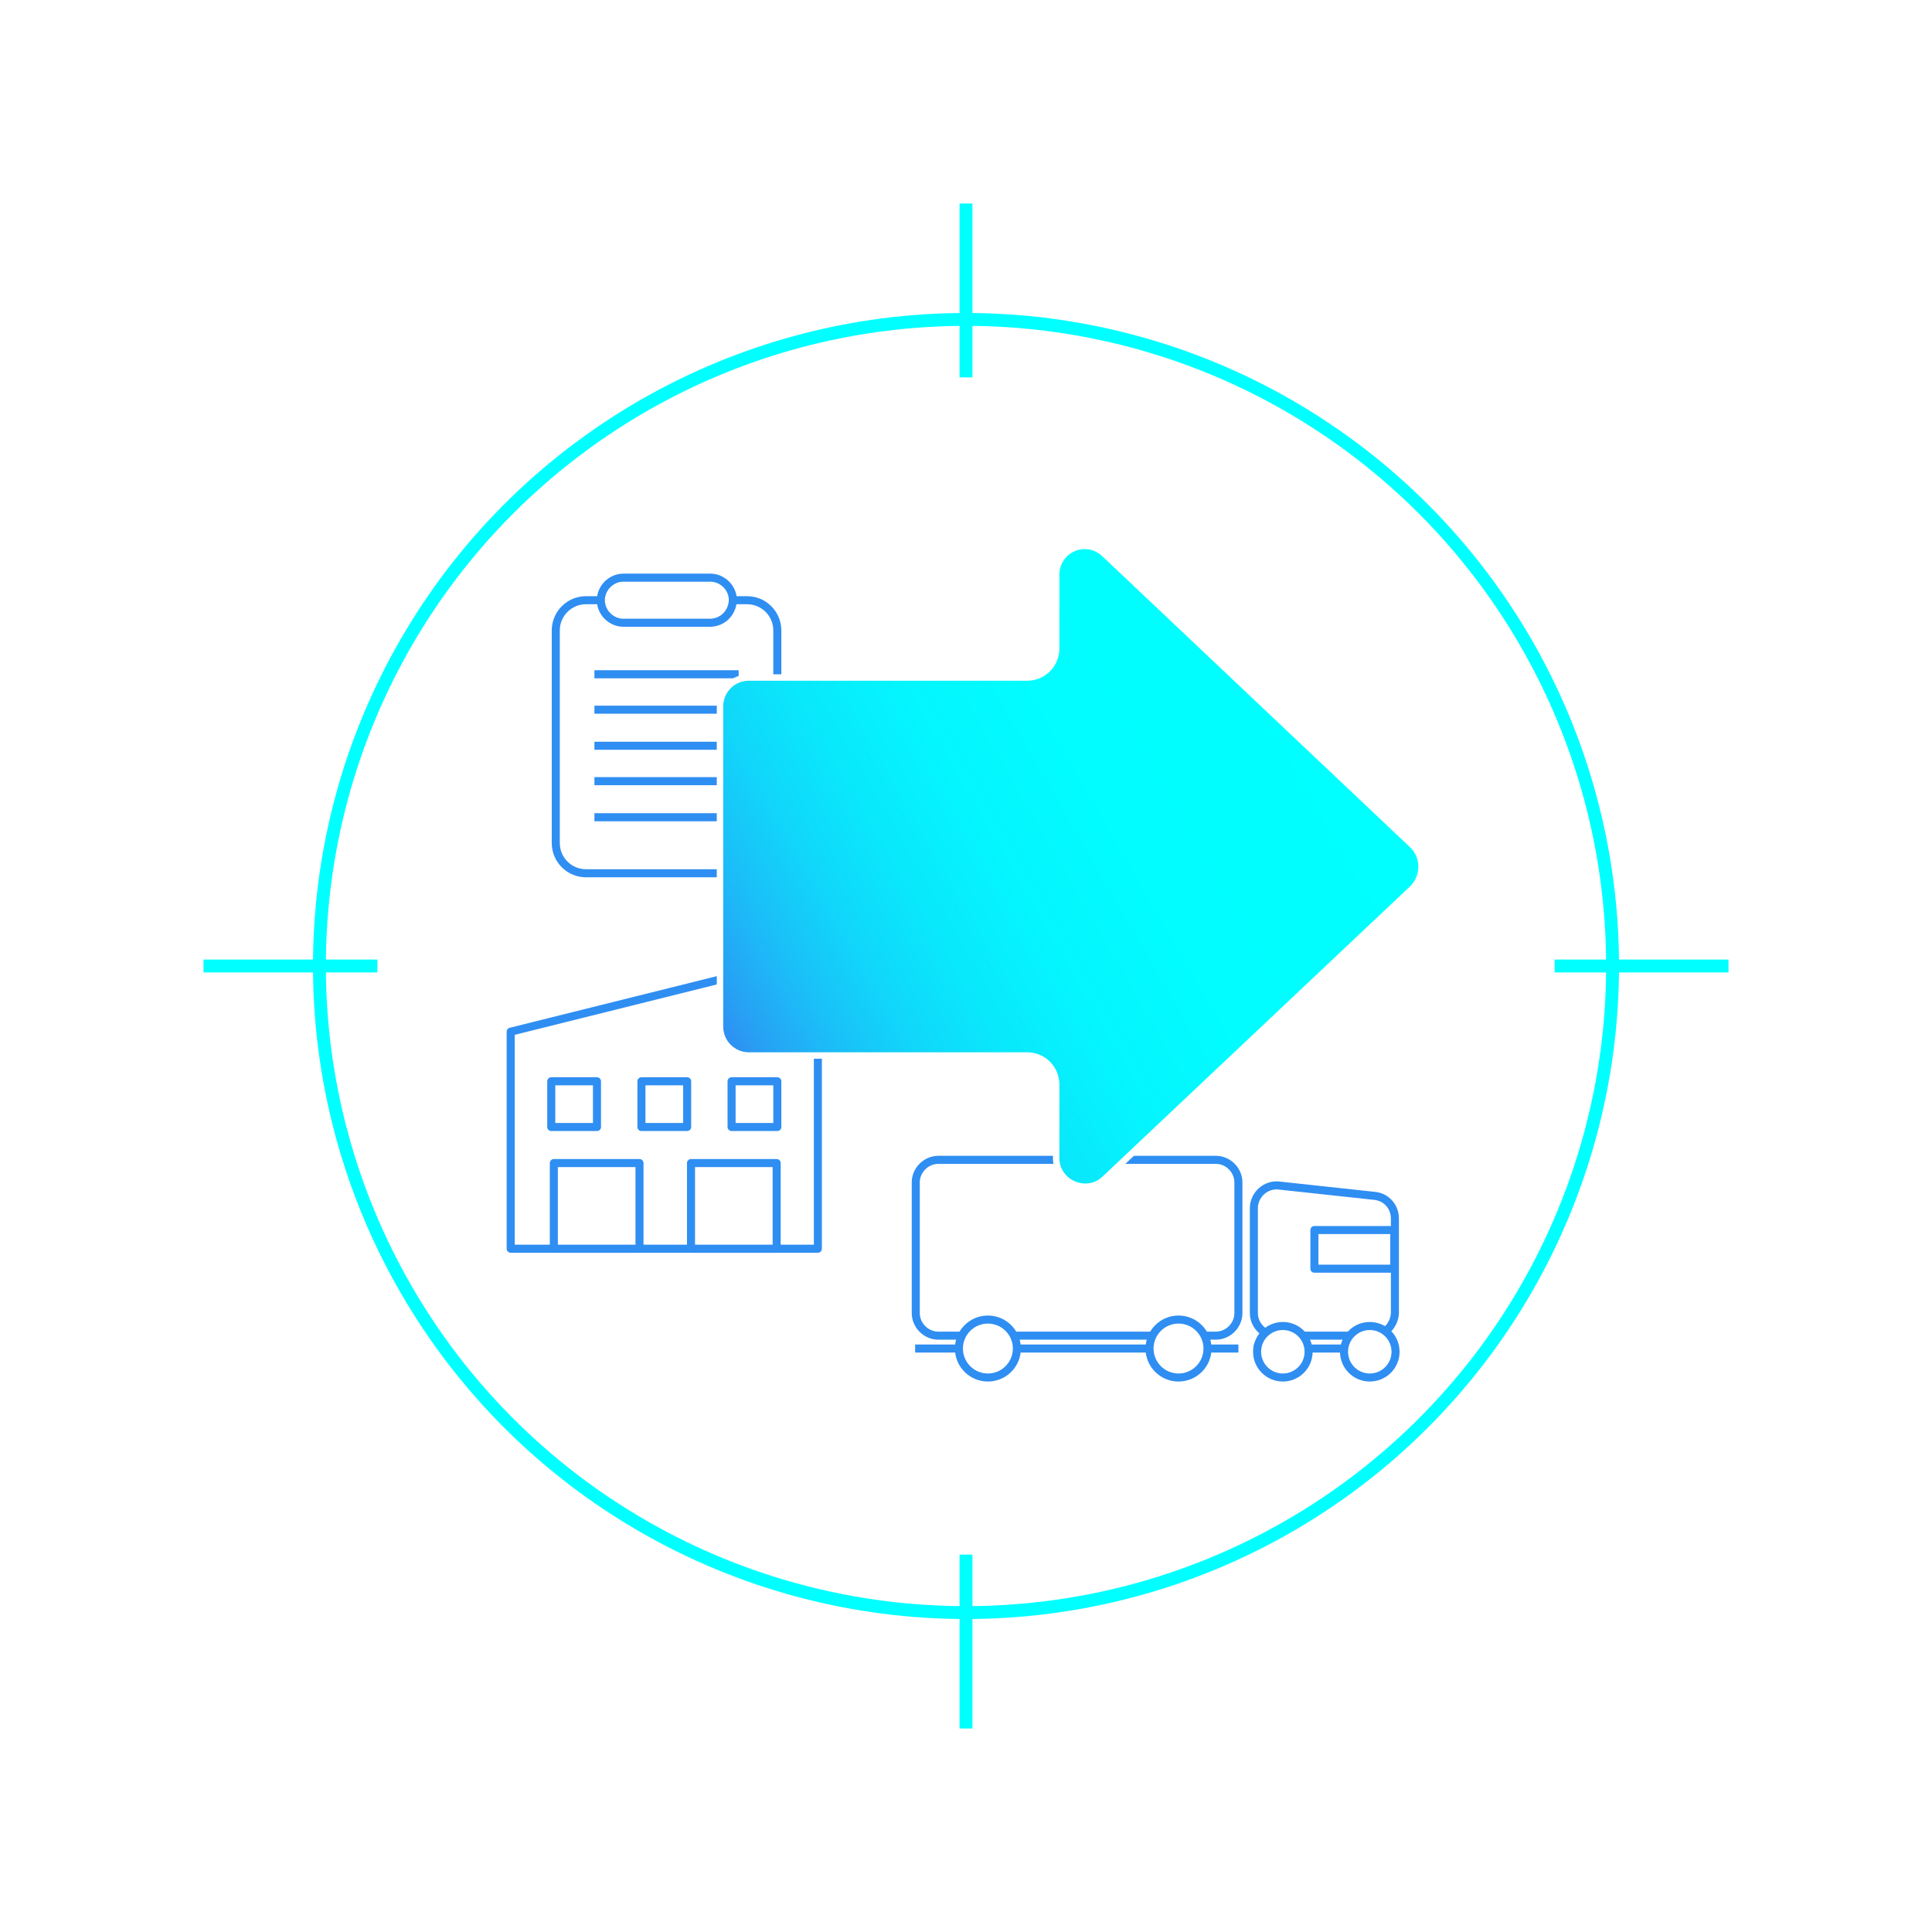<?xml version="1.0" encoding="UTF-8"?>
<!-- Generator: Adobe Illustrator 26.3.1, SVG Export Plug-In . SVG Version: 6.00 Build 0)  -->
<svg xmlns="http://www.w3.org/2000/svg" xmlns:xlink="http://www.w3.org/1999/xlink" version="1.1" id="Layer_1" x="0px" y="0px" viewBox="0 0 300 300" style="enable-background:new 0 0 300 300;" xml:space="preserve">
<style type="text/css">
	.st0{fill:#FFFFFF;}
	.st1{fill:none;stroke:#00FFFF;stroke-width:2;stroke-miterlimit:10;}
	.st2{fill:#FFFFFF;stroke:#2F8EF2;stroke-width:1.25;stroke-linejoin:round;stroke-miterlimit:10;}
	.st3{fill:none;stroke:#2F8EF2;stroke-width:1.25;stroke-linejoin:round;stroke-miterlimit:10;}
	.st4{fill:url(#SVGID_1_);stroke:#FFFFFF;stroke-miterlimit:10;}
</style>
<g id="bg">
	<rect class="st0" width="300" height="300"></rect>
</g>
<g id="targeting">
	<g>
		<circle class="st1" cx="150" cy="150" r="100.4"></circle>
		<line class="st1" x1="150" y1="31.6" x2="150" y2="58.6"></line>
		<line class="st1" x1="150" y1="241.4" x2="150" y2="268.4"></line>
		<line class="st1" x1="31.6" y1="150" x2="58.6" y2="150"></line>
		<line class="st1" x1="241.4" y1="150" x2="268.4" y2="150"></line>
	</g>
</g>
<g id="icons">
	<g>
		<polygon class="st2" points="115.8,151.1 79.3,160.2 79.3,193.9 127,193.9 127,160.2   "></polygon>
		<g>
			<g>
				<rect x="85.6" y="167.9" class="st2" width="7.1" height="7.1"></rect>
				<rect x="99.6" y="167.9" class="st2" width="7.1" height="7.1"></rect>
				<rect x="113.6" y="167.9" class="st2" width="7.1" height="7.1"></rect>
			</g>
			<rect x="86" y="180.6" class="st2" width="13.3" height="13.3"></rect>
			<rect x="107.3" y="180.6" class="st2" width="13.3" height="13.3"></rect>
		</g>
	</g>
	<g>
		<path class="st2" d="M188.8,207.4h-43.1c-1.9,0-3.5-1.6-3.5-3.5v-20.3c0-1.9,1.6-3.5,3.5-3.5h43.1c1.9,0,3.5,1.6,3.5,3.5v20.3    C192.3,205.8,190.7,207.4,188.8,207.4z"></path>
		<line class="st3" x1="142.1" y1="209.4" x2="192.3" y2="209.4"></line>
		<line class="st3" x1="194.7" y1="209.4" x2="217.2" y2="209.4"></line>
		<path class="st2" d="M213,207.4h-14.8c-1.9,0-3.5-1.6-3.5-3.5v-16.3c0-2.1,1.9-3.8,4-3.5l14.8,1.6c1.8,0.2,3.1,1.7,3.1,3.5v14.7    C216.5,205.9,214.9,207.4,213,207.4z"></path>
		<circle class="st2" cx="199.2" cy="209.9" r="4"></circle>
		<circle class="st2" cx="212.7" cy="209.9" r="4"></circle>
		<circle class="st2" cx="183" cy="209.4" r="4.5"></circle>
		<circle class="st2" cx="153.4" cy="209.4" r="4.5"></circle>
		<rect x="204.1" y="191" class="st3" width="12.4" height="6"></rect>
	</g>
	<g>
		<path class="st2" d="M116,135.6H91c-2.6,0-4.7-2.1-4.7-4.7v-33c0-2.6,2.1-4.7,4.7-4.7h25c2.6,0,4.7,2.1,4.7,4.7V131    C120.6,133.5,118.5,135.6,116,135.6z"></path>
		<path class="st2" d="M110.2,96.7H96.8c-1.9,0-3.5-1.6-3.5-3.5l0,0c0-1.9,1.6-3.5,3.5-3.5h13.5c1.9,0,3.5,1.6,3.5,3.5l0,0    C113.7,95.2,112.2,96.7,110.2,96.7z"></path>
		<line class="st3" x1="92.3" y1="104.7" x2="114.7" y2="104.7"></line>
		<line class="st3" x1="92.3" y1="110.2" x2="114.7" y2="110.2"></line>
		<line class="st3" x1="92.3" y1="115.8" x2="114.7" y2="115.8"></line>
		<line class="st3" x1="92.3" y1="121.3" x2="114.7" y2="121.3"></line>
		<line class="st3" x1="92.3" y1="126.9" x2="114.7" y2="126.9"></line>
	</g>
	
		<linearGradient id="SVGID_1_" gradientUnits="userSpaceOnUse" x1="112.57" y1="140.048" x2="206.1" y2="194.047" gradientTransform="matrix(1 0 0 -1 0 302)">
		<stop offset="0" style="stop-color:#2F8EF2"></stop>
		<stop offset="4.652609e-02" style="stop-color:#27A1F4"></stop>
		<stop offset="0.134" style="stop-color:#1BBEF8"></stop>
		<stop offset="0.232" style="stop-color:#11D6FA"></stop>
		<stop offset="0.342" style="stop-color:#09E8FC"></stop>
		<stop offset="0.472" style="stop-color:#04F5FE"></stop>
		<stop offset="0.642" style="stop-color:#01FDFF"></stop>
		<stop offset="0.996" style="stop-color:#00FFFF"></stop>
		<stop offset="1" style="stop-color:#00FFFF"></stop>
	</linearGradient>
	<path class="st4" d="M219.3,131.2L171.5,86c-2.9-2.7-7.5-0.7-7.5,3.3v11.4c0,2.5-2,4.5-4.5,4.5h-43.2c-2.5,0-4.5,2-4.5,4.5v49.7   c0,2.5,2,4.5,4.5,4.5h43.2c2.5,0,4.5,2,4.5,4.5v11.4c0,3.9,4.7,5.9,7.5,3.3l47.9-45.2C221.2,136,221.2,133,219.3,131.2z"></path>
</g>
</svg>
